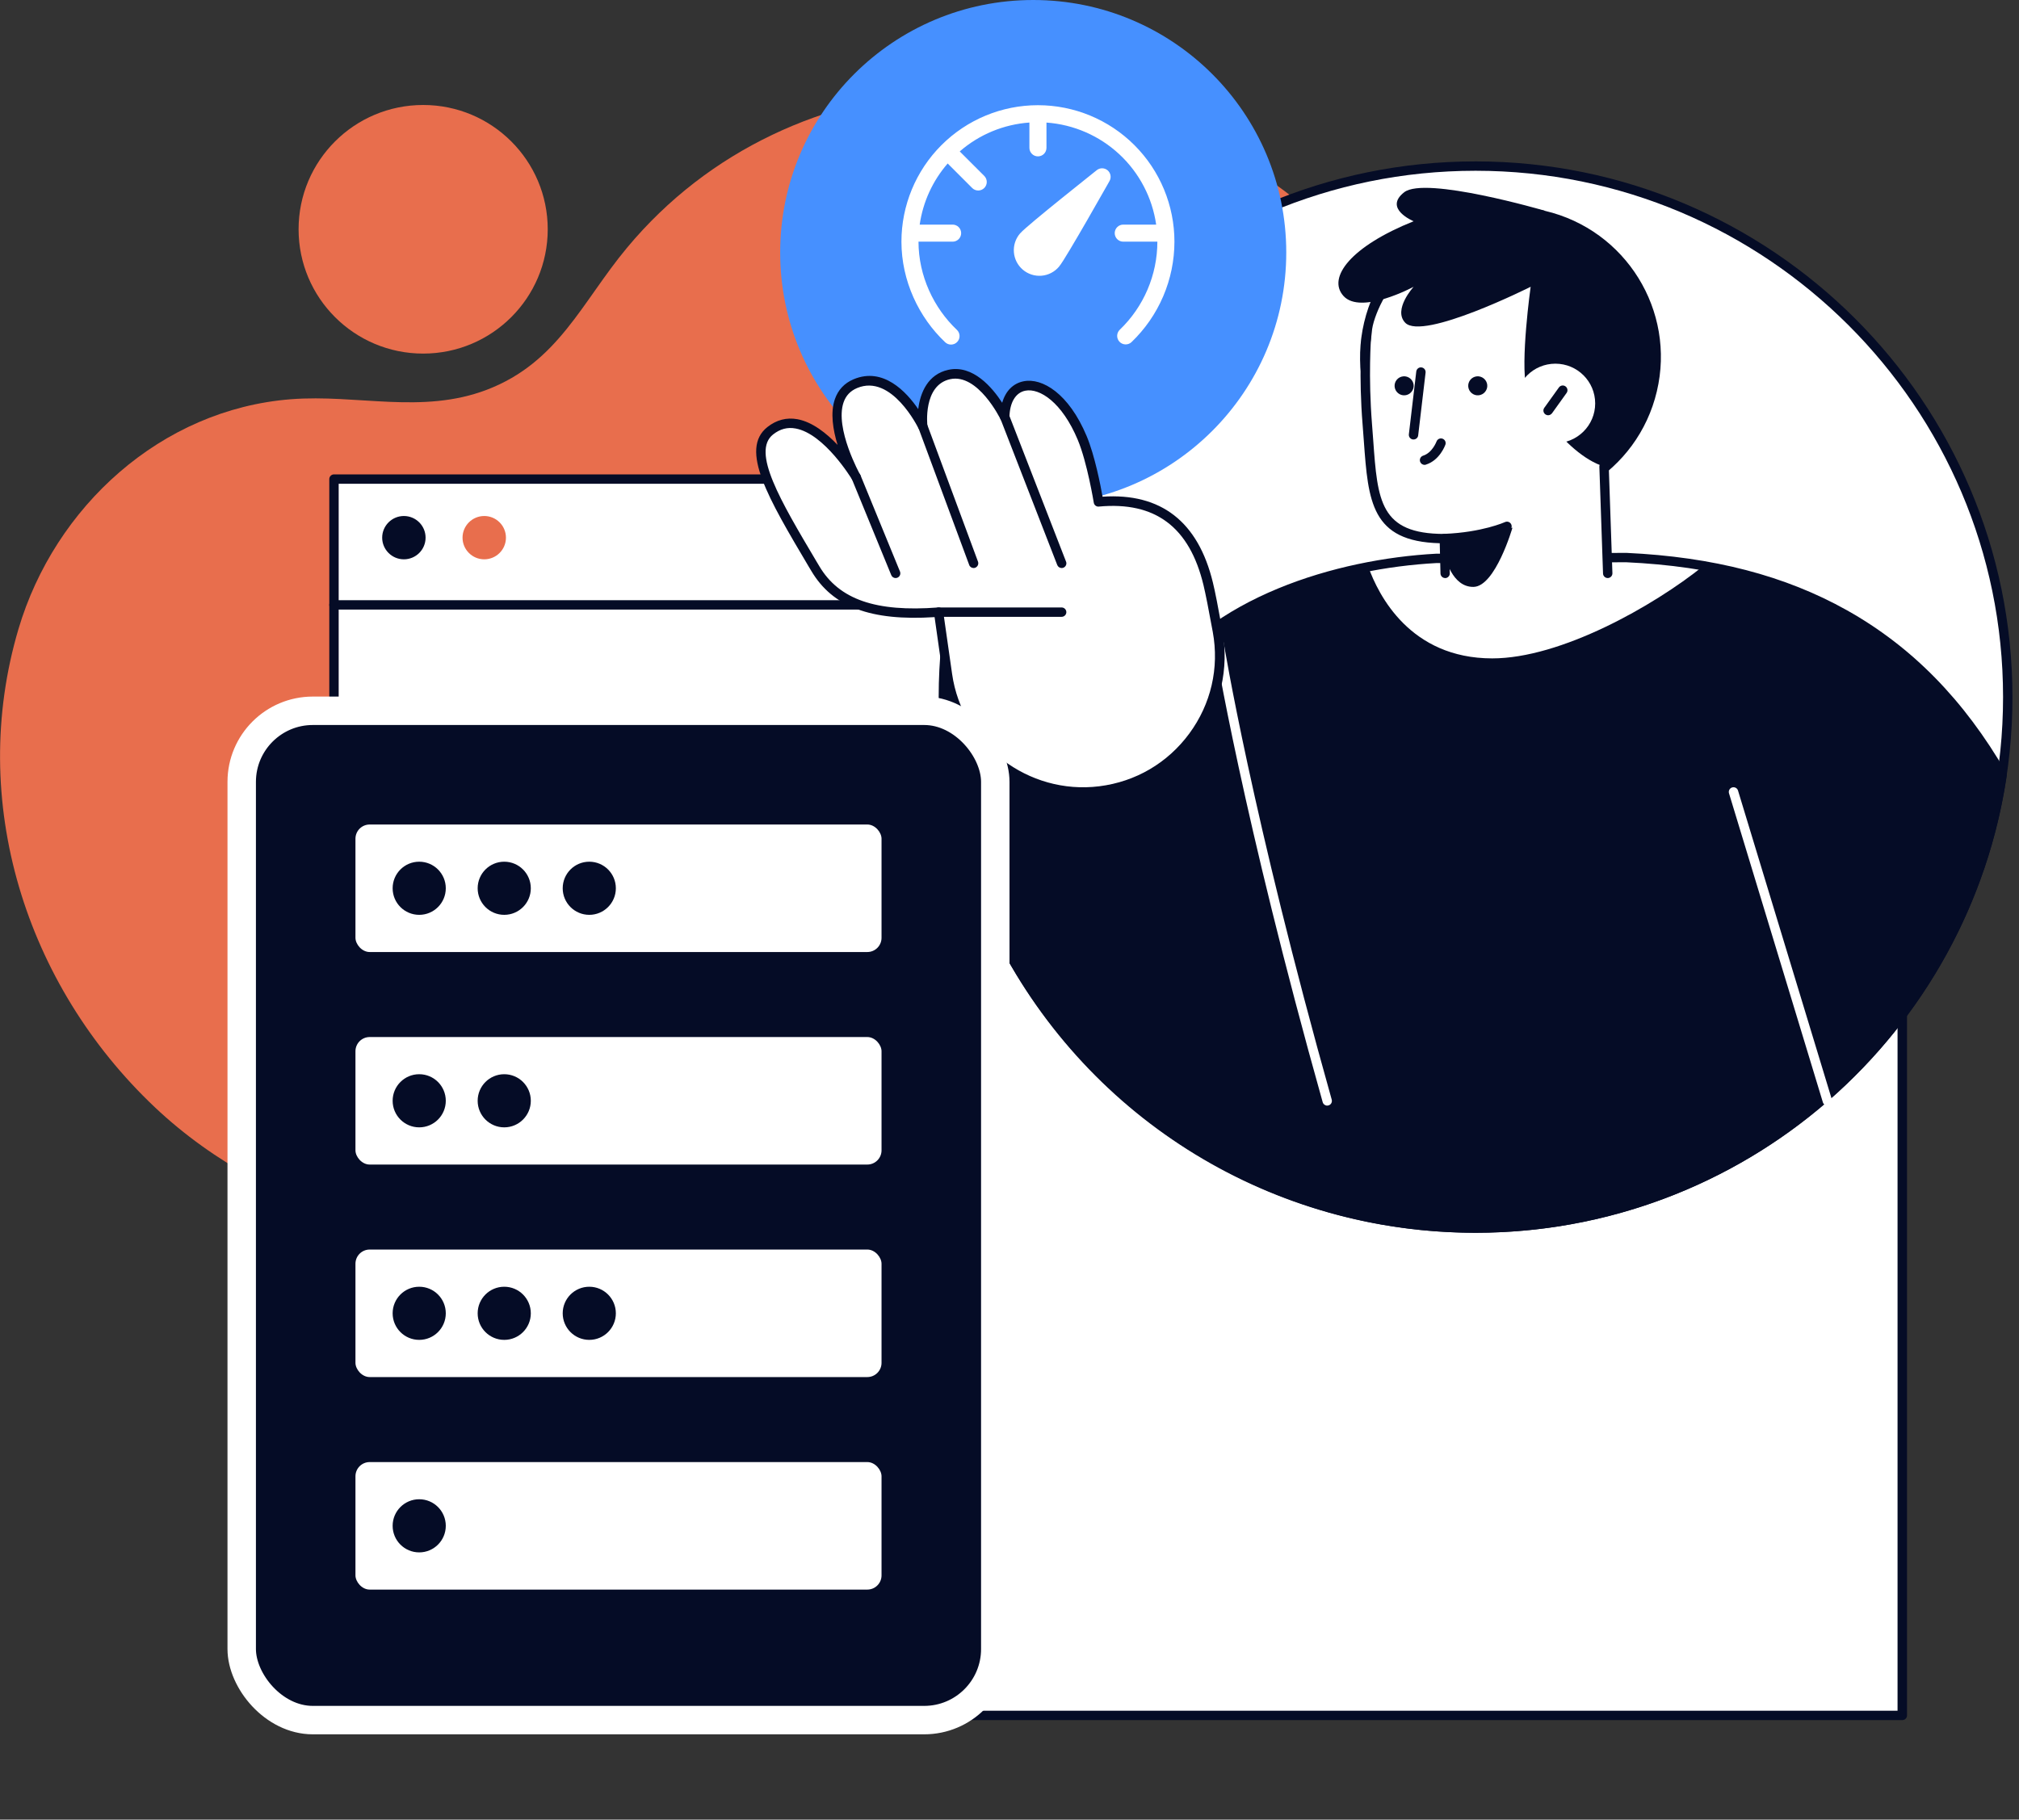 <svg width="142" height="128" viewBox="0 0 142 128" fill="none" xmlns="http://www.w3.org/2000/svg">
<rect x="0" y="0" width="142" height="128" fill="#333333" stroke="none"/>
<g clip-path="url(#clip0_1376_22022)">
<path d="M90.367 13.453C76.737 3.227 55.696 3.489 44.093 17.436C40.911 21.26 39.256 25.501 34.243 27.416C29.674 29.16 25.12 27.719 20.453 28.085C11.331 28.8 3.848 35.645 1.3 44.245C-2.289 56.355 1.79 69.277 10.877 77.877C19.273 85.818 31.484 88.407 42.721 88.803C50.323 89.071 57.909 88.325 65.438 87.393C72.08 86.575 78.547 85.304 84.127 81.351C101.439 69.092 109.943 42.057 98.964 23.087C96.746 19.248 93.791 16.021 90.367 13.453Z" fill="#E86E4D"/>
<path d="M29.762 24.873C34.601 24.873 38.523 20.958 38.523 16.129C38.523 11.3 34.601 7.385 29.762 7.385C24.923 7.385 21 11.3 21 16.129C21 20.958 24.923 24.873 29.762 24.873Z" fill="#E86E4D"/>
<path d="M23.49 120.668L133.793 120.668V33.697L23.49 33.697L23.49 120.668Z" fill="white"/>
<path d="M133.794 121H23.49C23.31 121 23.16 120.851 23.16 120.671V33.7C23.16 33.519 23.31 33.37 23.49 33.37H133.794C133.974 33.37 134.124 33.519 134.124 33.7V120.671C134.124 120.851 133.974 121 133.794 121ZM23.82 120.341H133.458V34.029H23.82V120.341Z" fill="#050C26"/>
<path d="M118.678 42.881H23.49C23.31 42.881 23.16 42.732 23.16 42.551C23.16 42.371 23.31 42.222 23.49 42.222H118.678C118.859 42.222 119.008 42.371 119.008 42.551C119.008 42.732 118.864 42.881 118.678 42.881Z" fill="#050C26"/>
<path d="M29.932 37.822C29.932 38.666 29.246 39.345 28.405 39.345C27.565 39.345 26.879 38.661 26.879 37.822C26.879 36.983 27.565 36.298 28.405 36.298C29.246 36.298 29.932 36.978 29.932 37.822Z" fill="#050C26"/>
<path d="M35.584 37.822C35.584 38.666 34.898 39.345 34.058 39.345C33.217 39.345 32.531 38.661 32.531 37.822C32.531 36.983 33.217 36.298 34.058 36.298C34.898 36.298 35.584 36.978 35.584 37.822Z" fill="#E86E4D"/>
<path d="M140.21 57.624C144.961 37.547 132.503 17.429 112.385 12.688C92.267 7.947 72.108 20.38 67.357 40.457C62.607 60.533 75.065 80.652 95.182 85.393C115.3 90.134 135.46 77.701 140.21 57.624Z" fill="white"/>
<path d="M103.779 86.719C82.955 86.719 66.019 69.813 66.019 49.036C66.019 28.26 82.96 11.353 103.779 11.353C124.603 11.353 141.539 28.26 141.539 49.036C141.539 69.813 124.598 86.719 103.779 86.719ZM103.779 12.012C83.321 12.012 66.68 28.62 66.68 49.036C66.68 69.452 83.321 86.06 103.779 86.06C124.237 86.06 140.879 69.452 140.879 49.036C140.879 28.62 124.232 12.012 103.779 12.012Z" fill="#050C26"/>
<path d="M103.78 86.39C122.588 86.39 138.151 72.545 140.807 54.512C134.851 44.234 126.027 39.762 114.388 39.222L101.031 39.278C93.569 39.68 85.05 42.541 81.218 48.496C79.686 50.879 66.809 48.341 66.809 48.341C65.401 52.273 68.269 61.794 70.45 66.04C76.649 78.119 89.248 86.39 103.78 86.39Z" fill="#050C26"/>
<path d="M104.946 46.314C109.757 46.319 116.286 42.644 119.819 39.798C118.081 39.495 116.271 39.304 114.388 39.217L101.032 39.273C99.459 39.355 97.84 39.551 96.231 39.86C96.953 41.883 99.185 46.309 104.946 46.314Z" fill="white"/>
<path d="M103.78 86.719C89.537 86.719 76.655 78.855 70.152 66.195C68.078 62.155 64.995 52.423 66.495 48.233C66.552 48.079 66.712 47.986 66.872 48.022C71.766 48.985 79.909 49.916 80.94 48.321C85.019 41.99 93.987 39.33 101.016 38.949L114.388 38.892C120.489 39.175 125.553 40.493 129.896 42.927C134.465 45.49 138.131 49.227 141.097 54.347C141.133 54.414 141.148 54.486 141.138 54.558C139.833 63.416 135.372 71.547 128.57 77.46C121.701 83.43 112.898 86.719 103.78 86.719ZM67.032 48.722C65.923 52.562 68.481 61.491 70.74 65.891C77.124 78.33 89.784 86.055 103.775 86.055C122.005 86.055 137.755 72.53 140.457 54.574C134.805 44.883 126.513 40.107 114.368 39.551L101.027 39.608C94.178 39.978 85.432 42.551 81.487 48.676C79.971 51.043 69.28 49.149 67.032 48.722Z" fill="#050C26"/>
<path d="M93.347 77.774C93.203 77.774 93.069 77.677 93.027 77.532C87.375 57.425 85.441 45.449 85.421 45.331C85.39 45.151 85.514 44.981 85.694 44.955C85.875 44.929 86.045 45.048 86.07 45.228C86.091 45.346 88.02 57.286 93.662 77.352C93.713 77.527 93.61 77.713 93.435 77.759C93.404 77.769 93.378 77.774 93.347 77.774Z" fill="white"/>
<path d="M128.519 77.774C128.375 77.774 128.246 77.682 128.205 77.538L121.604 55.804C121.552 55.629 121.65 55.444 121.825 55.392C122.001 55.341 122.186 55.438 122.238 55.613L128.839 77.347C128.89 77.522 128.792 77.707 128.617 77.759C128.581 77.769 128.55 77.774 128.519 77.774Z" fill="white"/>
<path d="M116.529 27.531C117.872 21.858 114.351 16.172 108.666 14.833C102.982 13.493 97.285 17.006 95.942 22.68C94.6 28.353 98.12 34.038 103.805 35.378C109.49 36.718 115.187 33.205 116.529 27.531Z" fill="#050C26"/>
<path d="M112.815 32.819C109.907 31.888 107.411 27.513 107.359 27.292C106.911 25.485 107.653 20.174 107.653 20.174C107.653 20.174 100.861 18.435 98.829 19.315C97.685 19.809 96.535 22.326 96.483 23.355C96.457 23.885 95.895 26.412 96.168 29.85C96.566 34.796 96.328 37.889 101.583 37.889L101.64 41.064H113.073L112.815 32.819Z" fill="white"/>
<path d="M101.642 40.663C101.461 40.663 101.317 40.519 101.312 40.339L101.26 38.213C96.433 38.095 96.232 35.269 95.922 31.039C95.897 30.663 95.866 30.277 95.835 29.876C95.556 26.453 95.763 23.741 95.768 23.715C95.783 23.535 95.938 23.401 96.124 23.412C96.304 23.427 96.443 23.587 96.428 23.767C96.428 23.792 96.227 26.453 96.495 29.824C96.526 30.226 96.557 30.617 96.583 30.992C96.887 35.228 97.057 37.559 101.58 37.559C101.76 37.559 101.905 37.703 101.91 37.884L101.967 40.328C101.972 40.508 101.827 40.663 101.642 40.668C101.647 40.663 101.647 40.663 101.642 40.663Z" fill="#050C26"/>
<path d="M113.074 40.663C112.899 40.663 112.749 40.524 112.744 40.344L112.486 32.83C112.481 32.65 112.626 32.495 112.806 32.49C112.992 32.474 113.141 32.629 113.147 32.809L113.404 40.323C113.41 40.503 113.265 40.657 113.085 40.663C113.08 40.663 113.074 40.663 113.074 40.663Z" fill="#050C26"/>
<path d="M101.584 38.218C101.409 38.218 101.259 38.079 101.254 37.899C101.249 37.719 101.388 37.565 101.574 37.554C104.24 37.451 105.833 36.731 105.849 36.726C106.014 36.648 106.21 36.72 106.287 36.885C106.365 37.05 106.292 37.245 106.127 37.323C106.06 37.353 104.41 38.11 101.6 38.213C101.589 38.218 101.589 38.218 101.584 38.218Z" fill="#050C26"/>
<path d="M101.64 39.15C101.64 39.15 102.104 41.316 103.641 41.285C105.178 41.249 106.374 37.122 106.374 37.122L101.578 37.889L101.64 39.15Z" fill="#050C26"/>
<path d="M99.418 30.915C99.403 30.915 99.392 30.915 99.377 30.915C99.196 30.895 99.067 30.73 99.088 30.55L99.609 26.134C99.63 25.954 99.795 25.82 99.975 25.846C100.156 25.866 100.285 26.031 100.264 26.211L99.743 30.627C99.728 30.792 99.583 30.915 99.418 30.915Z" fill="#050C26"/>
<path d="M109.392 31.172C110.939 31.172 112.192 29.921 112.192 28.378C112.192 26.834 110.939 25.583 109.392 25.583C107.846 25.583 106.592 26.834 106.592 28.378C106.592 29.921 107.846 31.172 109.392 31.172Z" fill="white"/>
<path d="M108.882 29.212C108.815 29.212 108.748 29.191 108.691 29.15C108.541 29.042 108.505 28.836 108.613 28.687L109.64 27.256C109.748 27.107 109.954 27.071 110.104 27.179C110.253 27.287 110.289 27.493 110.181 27.642L109.155 29.073C109.083 29.16 108.985 29.212 108.882 29.212Z" fill="#050C26"/>
<path d="M100.192 32.701C100.053 32.701 99.924 32.614 99.877 32.469C99.821 32.294 99.919 32.109 100.094 32.053C100.739 31.847 101.027 31.07 101.033 31.059C101.094 30.889 101.285 30.797 101.455 30.859C101.626 30.92 101.718 31.106 101.657 31.281C101.641 31.327 101.26 32.377 100.295 32.68C100.259 32.696 100.228 32.701 100.192 32.701Z" fill="#050C26"/>
<path d="M103.265 27.205C103.301 27.57 103.631 27.843 103.997 27.807C104.363 27.771 104.637 27.441 104.601 27.076C104.565 26.71 104.234 26.438 103.868 26.474C103.497 26.51 103.229 26.839 103.265 27.205Z" fill="#050C26"/>
<path d="M98.087 27.205C98.123 27.57 98.453 27.843 98.82 27.807C99.186 27.771 99.459 27.441 99.423 27.076C99.387 26.71 99.057 26.438 98.691 26.474C98.319 26.51 98.051 26.839 98.087 27.205Z" fill="#050C26"/>
<path d="M72.668 35.521C82.497 35.521 90.465 27.57 90.465 17.761C90.465 7.952 82.497 0 72.668 0C62.839 0 54.871 7.952 54.871 17.761C54.871 27.57 62.839 35.521 72.668 35.521Z" fill="#4690FF"/>
<path d="M77.36 55.634C82.837 54.949 86.617 49.813 85.632 44.389C85.369 42.932 85.132 41.702 84.977 41.064C84.105 37.456 81.975 34.857 77.262 35.295C77.262 35.295 76.803 32.459 76.117 30.807C74.178 26.165 70.718 26.165 70.676 29.335C70.676 29.335 69.011 25.851 66.767 26.34C64.524 26.829 64.911 29.984 64.911 29.984C64.911 29.984 62.925 25.825 60.166 26.988C57.242 28.218 60.223 33.55 60.223 33.55C60.223 33.55 56.969 28.1 54.189 30.298C52.39 31.718 54.504 35.187 57.356 39.994C58.955 42.69 61.946 43.365 66.025 43.056L66.654 47.461C67.376 52.649 72.151 56.288 77.36 55.634Z" fill="white"/>
<path d="M76.174 56.041C71.306 56.041 67.015 52.433 66.314 47.508L65.731 43.411C61.239 43.699 58.558 42.69 57.062 40.163L56.877 39.855C54.04 35.068 51.988 31.61 53.973 30.04C54.613 29.536 55.324 29.351 56.088 29.49C57.14 29.685 58.13 30.478 58.908 31.296C58.584 30.241 58.388 29.032 58.718 28.079C58.944 27.426 59.388 26.952 60.033 26.68C62.111 25.805 63.741 27.549 64.581 28.779C64.72 27.627 65.257 26.33 66.695 26.016C68.423 25.635 69.795 27.266 70.486 28.332C70.723 27.508 71.254 26.963 72.002 26.819C73.296 26.566 75.168 27.668 76.427 30.678C76.999 32.047 77.407 34.157 77.546 34.94C81.656 34.662 84.271 36.695 85.307 40.987C85.452 41.574 85.673 42.701 85.967 44.327C86.462 47.039 85.833 49.757 84.198 51.98C82.564 54.203 80.155 55.613 77.412 55.958C76.989 56.015 76.576 56.041 76.174 56.041ZM66.01 42.727C66.175 42.727 66.314 42.845 66.335 43.01L66.964 47.415C67.675 52.392 72.322 55.932 77.314 55.31C79.872 54.991 82.12 53.673 83.647 51.599C85.173 49.525 85.761 46.988 85.297 44.456C85.003 42.84 84.781 41.728 84.642 41.152C83.657 37.07 81.249 35.264 77.283 35.635C77.113 35.655 76.953 35.532 76.927 35.357C76.922 35.331 76.468 32.541 75.803 30.946C74.694 28.291 73.116 27.287 72.116 27.483C71.43 27.616 71.012 28.316 70.996 29.351C70.996 29.505 70.888 29.634 70.739 29.67C70.589 29.701 70.434 29.629 70.367 29.49C70.352 29.459 68.784 26.247 66.825 26.674C64.901 27.096 65.221 29.927 65.226 29.953C65.246 30.112 65.143 30.267 64.989 30.308C64.834 30.354 64.669 30.277 64.597 30.133C64.576 30.092 62.714 26.273 60.28 27.297C59.806 27.498 59.496 27.827 59.331 28.301C58.697 30.138 60.476 33.365 60.497 33.396C60.584 33.555 60.528 33.751 60.373 33.844C60.218 33.931 60.017 33.88 59.924 33.725C59.904 33.694 57.985 30.514 55.959 30.143C55.381 30.035 54.865 30.174 54.375 30.56C52.844 31.77 54.87 35.192 57.439 39.52L57.624 39.829C59.012 42.171 61.59 43.066 65.984 42.732C65.994 42.727 65.999 42.727 66.01 42.727Z" fill="#050C26"/>
<path d="M62.989 40.663C62.86 40.663 62.736 40.586 62.684 40.457L59.905 33.679C59.838 33.509 59.915 33.319 60.085 33.247C60.256 33.175 60.446 33.257 60.519 33.427L63.298 40.205C63.365 40.374 63.288 40.565 63.118 40.637C63.071 40.653 63.03 40.663 62.989 40.663Z" fill="#050C26"/>
<path d="M68.475 39.958C68.341 39.958 68.212 39.875 68.166 39.742L64.592 30.097C64.53 29.927 64.618 29.737 64.788 29.67C64.958 29.608 65.149 29.695 65.211 29.865L68.785 39.51C68.847 39.68 68.759 39.87 68.589 39.937C68.553 39.953 68.511 39.958 68.475 39.958Z" fill="#050C26"/>
<path d="M74.668 39.958C74.534 39.958 74.411 39.875 74.359 39.747L70.362 29.459C70.295 29.289 70.383 29.099 70.553 29.032C70.723 28.965 70.914 29.052 70.981 29.222L74.978 39.51C75.045 39.68 74.957 39.87 74.787 39.937C74.746 39.953 74.705 39.958 74.668 39.958Z" fill="#050C26"/>
<path d="M74.668 43.39H66.01C65.829 43.39 65.68 43.241 65.68 43.061C65.68 42.881 65.829 42.732 66.01 42.732H74.668C74.849 42.732 74.998 42.881 74.998 43.061C74.998 43.241 74.849 43.39 74.668 43.39Z" fill="#050C26"/>
<path d="M107.654 20.174C107.654 20.174 100.058 23.988 98.83 22.701C97.954 21.78 99.423 20.174 99.423 20.174C99.423 20.174 95.7 22.182 94.483 20.813C93.333 19.521 95.025 17.323 99.423 15.563C99.423 15.563 97.278 14.683 98.758 13.525C100.233 12.367 108.629 14.817 108.629 14.817L107.654 20.174Z" fill="#050C26"/>
<path d="M67.5 10.652C68.869 9.461 70.59 8.748 72.4 8.62V10.4C72.4 10.559 72.464 10.712 72.576 10.824C72.689 10.937 72.841 11 73 11C73.159 11 73.312 10.937 73.425 10.824C73.537 10.712 73.6 10.559 73.6 10.4V8.622C75.512 8.759 77.32 9.545 78.724 10.851C80.127 12.157 81.042 13.903 81.316 15.8H79C78.841 15.8 78.689 15.863 78.576 15.976C78.464 16.088 78.4 16.241 78.4 16.4C78.4 16.559 78.464 16.712 78.576 16.824C78.689 16.937 78.841 17 79 17H81.4C81.399 18.16 81.163 19.307 80.707 20.373C80.251 21.439 79.585 22.402 78.747 23.204C78.637 23.314 78.574 23.463 78.572 23.619C78.57 23.776 78.628 23.926 78.735 24.04C78.842 24.153 78.99 24.221 79.145 24.227C79.301 24.234 79.454 24.18 79.57 24.076C80.527 23.162 81.288 22.064 81.809 20.848C82.33 19.632 82.599 18.323 82.6 17C82.6 14.454 81.589 12.012 79.789 10.212C77.988 8.411 75.546 7.4 73 7.4C70.454 7.4 68.013 8.411 66.212 10.212C64.412 12.012 63.4 14.454 63.4 17C63.4 19.754 64.624 22.328 66.476 24.076C66.533 24.131 66.601 24.173 66.674 24.201C66.748 24.229 66.827 24.242 66.905 24.239C66.984 24.237 67.062 24.219 67.134 24.187C67.206 24.155 67.27 24.109 67.324 24.051C67.378 23.994 67.421 23.926 67.449 23.853C67.477 23.779 67.49 23.701 67.487 23.622C67.485 23.543 67.467 23.465 67.435 23.394C67.403 23.322 67.357 23.257 67.299 23.203C65.674 21.668 64.6 19.404 64.6 17H67C67.159 17 67.312 16.937 67.425 16.824C67.537 16.712 67.6 16.559 67.6 16.4C67.6 16.241 67.537 16.088 67.425 15.976C67.312 15.863 67.159 15.8 67 15.8H64.684C64.913 14.207 65.597 12.715 66.652 11.5L68.376 13.225C68.488 13.338 68.641 13.401 68.8 13.401C68.96 13.401 69.112 13.338 69.225 13.225C69.338 13.112 69.401 12.959 69.401 12.8C69.401 12.641 69.338 12.488 69.225 12.375L67.5 10.652ZM77.139 11.968C77.248 11.882 77.384 11.836 77.523 11.838C77.662 11.841 77.796 11.892 77.902 11.982C78.008 12.073 78.079 12.197 78.103 12.334C78.127 12.472 78.103 12.613 78.034 12.734L77.902 12.969C77.42 13.821 76.934 14.672 76.446 15.52C76.055 16.2 75.659 16.876 75.258 17.548C75.107 17.802 74.954 18.053 74.797 18.302C74.677 18.49 74.559 18.669 74.473 18.77C74.163 19.133 73.721 19.358 73.245 19.396C72.769 19.433 72.298 19.28 71.935 18.97C71.572 18.66 71.347 18.219 71.309 17.743C71.271 17.267 71.424 16.796 71.734 16.432C71.821 16.332 71.978 16.186 72.146 16.039C72.326 15.879 72.558 15.684 72.818 15.464C73.341 15.027 73.996 14.492 74.635 13.976C75.396 13.36 76.16 12.747 76.927 12.138L77.139 11.97V11.968Z" fill="white"/>
</g>
<rect x="17" y="50" width="53" height="71" rx="5" fill="#050C26" stroke="white" stroke-width="2"/>
<rect x="25" y="72.95" width="37" height="8.97" rx="1" fill="white"/>
<circle cx="29.484" cy="77.434" r="1.869" fill="#050C26"/>
<circle cx="35.464" cy="77.434" r="1.869" fill="#050C26"/>
<rect x="25" y="58" width="37" height="8.97" rx="1" fill="white"/>
<circle cx="29.484" cy="62.485" r="1.869" fill="#050C26"/>
<circle cx="35.464" cy="62.485" r="1.869" fill="#050C26"/>
<circle cx="41.445" cy="62.485" r="1.869" fill="#050C26"/>
<rect x="25" y="87.899" width="37" height="8.97" rx="1" fill="white"/>
<circle cx="29.484" cy="92.384" r="1.869" fill="#050C26"/>
<circle cx="35.464" cy="92.384" r="1.869" fill="#050C26"/>
<circle cx="41.445" cy="92.384" r="1.869" fill="#050C26"/>
<rect x="25" y="102.849" width="37" height="8.97" rx="1" fill="white"/>
<circle cx="29.484" cy="107.333" r="1.869" fill="#050C26"/>
<defs>
<clipPath id="clip0_1376_22022">
<rect width="142" height="128" fill="white"/>
</clipPath>
</defs>
</svg>
